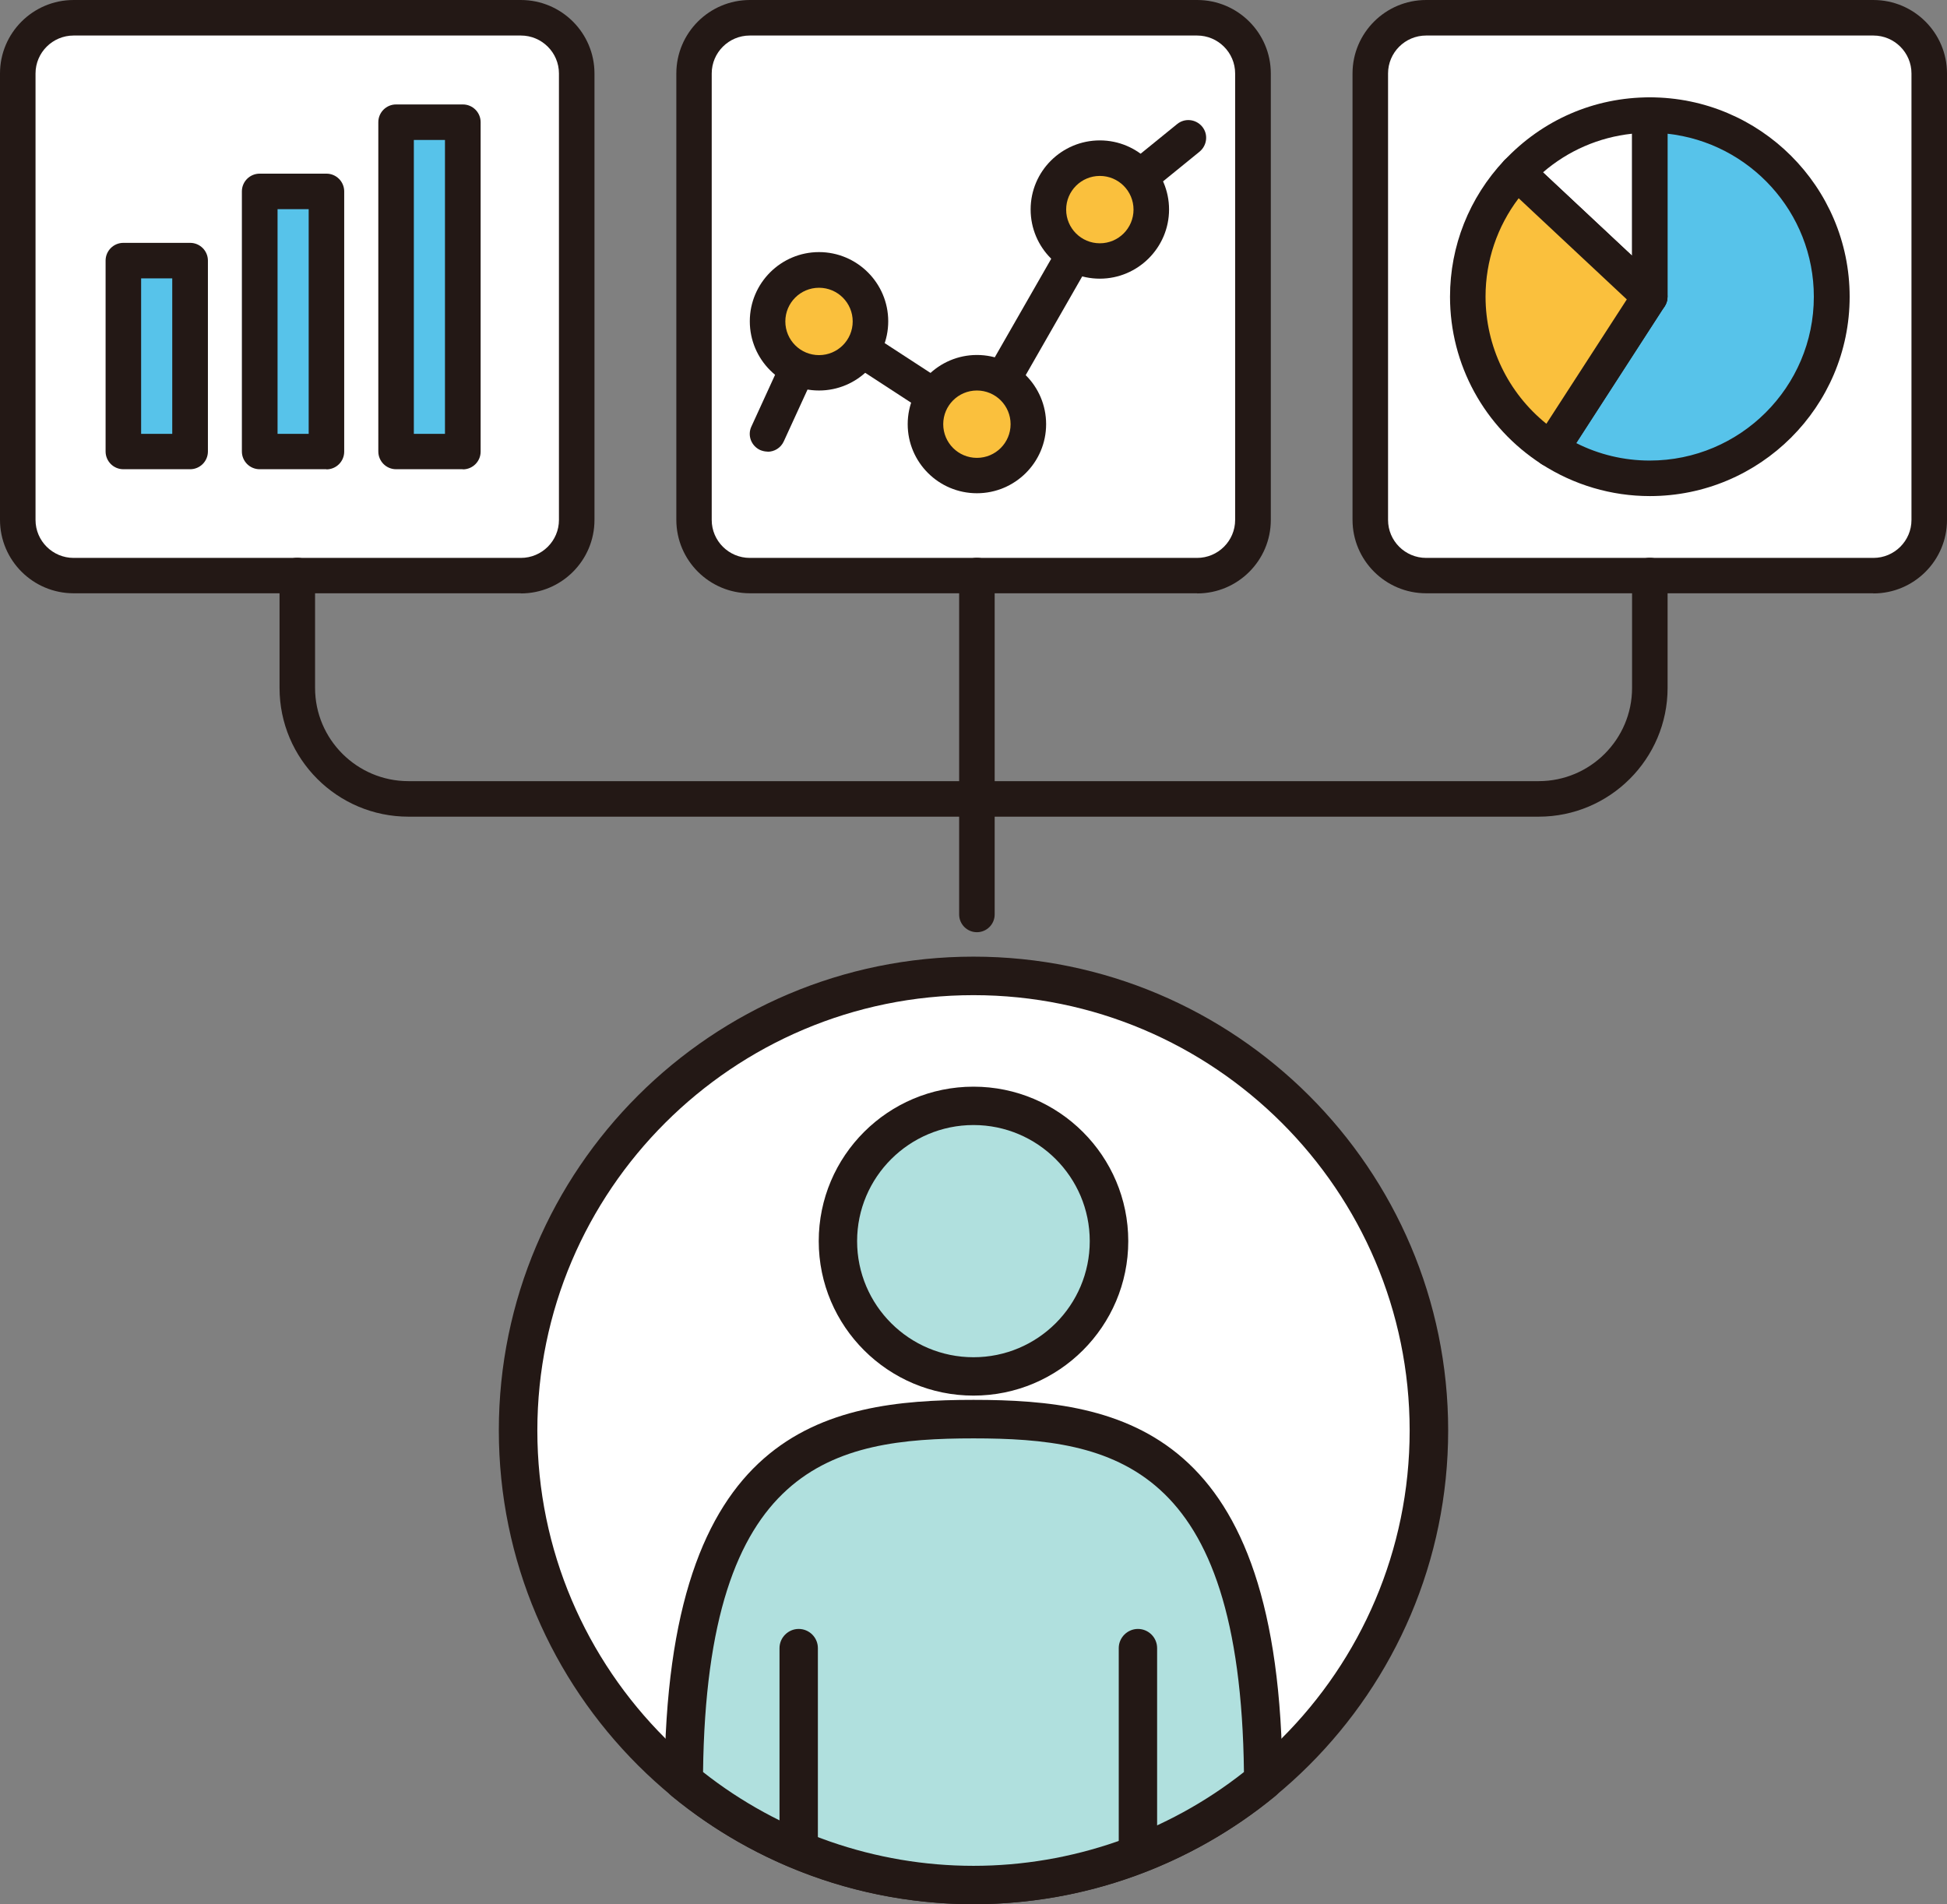 <?xml version="1.0" encoding="UTF-8"?>
<svg id="b" data-name="レイヤー_2" xmlns="http://www.w3.org/2000/svg" viewBox="0 0 137 134">
  <rect x="0" y="0" width="137" height="134" fill="#808080" stroke="none"/>
  <g id="c" data-name="warning">
    <g>
      <g>
        <g>
          <ellipse cx="68.5" cy="100.66" rx="32.05" ry="31.99" fill="#fff"/>
          <path d="M68.5,134c-18.42,0-33.4-14.95-33.4-33.34s14.98-33.34,33.4-33.34,33.4,14.95,33.4,33.34-14.98,33.34-33.4,33.34ZM68.5,70.03c-16.92,0-30.69,13.74-30.69,30.64s13.77,30.64,30.69,30.64,30.69-13.74,30.69-30.64-13.77-30.64-30.69-30.64Z" fill="#231815"/>
        </g>
        <g>
          <path d="M68.5,99.87c-9.72,0-20.29,1.58-20.39,25.47,5.54,4.57,12.64,7.31,20.39,7.31s14.85-2.74,20.39-7.31c-.1-23.89-10.67-25.47-20.39-25.47Z" fill="#b0e0de"/>
          <path d="M68.5,134c-7.74,0-15.29-2.71-21.25-7.62-.31-.26-.49-.64-.49-1.05.1-24.74,11.27-26.82,21.74-26.82s21.64,2.07,21.74,26.82c0,.4-.18.79-.49,1.05-5.96,4.91-13.51,7.62-21.25,7.62ZM49.47,124.7c5.4,4.26,12.13,6.6,19.03,6.6s13.64-2.34,19.03-6.6c-.26-21.67-9.15-23.48-19.03-23.48s-18.77,1.81-19.03,23.48Z" fill="#231815"/>
        </g>
        <g>
          <path d="M78.04,87.34c0,5.26-4.27,9.52-9.54,9.52s-9.54-4.26-9.54-9.52,4.27-9.52,9.54-9.52,9.54,4.26,9.54,9.52Z" fill="#b0e0de"/>
          <path d="M68.5,98.21c-6,0-10.89-4.87-10.89-10.87s4.88-10.87,10.89-10.87,10.89,4.88,10.89,10.87-4.88,10.87-10.89,10.87ZM68.5,79.17c-4.51,0-8.19,3.66-8.19,8.17s3.67,8.17,8.19,8.17,8.18-3.66,8.18-8.17-3.67-8.17-8.18-8.17Z" fill="#231815"/>
        </g>
        <path d="M56.2,131.39c-.75,0-1.35-.6-1.35-1.35v-14.06c0-.74.61-1.35,1.35-1.35s1.35.6,1.35,1.35v14.06c0,.74-.61,1.35-1.35,1.35Z" fill="#231815"/>
        <path d="M80.07,131.39c-.75,0-1.35-.6-1.35-1.35v-14.06c0-.74.61-1.35,1.35-1.35s1.35.6,1.35,1.35v14.06c0,.74-.61,1.35-1.35,1.35Z" fill="#231815"/>
      </g>
      <g>
        <g>
          <g>
            <rect x="96.42" y="1.25" width="39.33" height="39.25" rx="3.92" ry="3.92" fill="#fff"/>
            <path d="M131.82,41.75h-31.47c-2.86,0-5.18-2.32-5.18-5.17V5.17c0-2.85,2.32-5.17,5.18-5.17h31.47c2.86,0,5.18,2.32,5.18,5.17v31.42c0,2.85-2.32,5.17-5.18,5.17ZM100.35,2.5c-1.48,0-2.68,1.2-2.68,2.67v31.42c0,1.47,1.2,2.67,2.68,2.67h31.47c1.48,0,2.68-1.2,2.68-2.67V5.17c0-1.47-1.2-2.67-2.68-2.67h-31.47Z" fill="#231815"/>
          </g>
          <g>
            <g>
              <path d="M116.09,8.09v12.78l-6.94,10.73c2,1.29,4.38,2.05,6.94,2.05,7.07,0,12.81-5.72,12.81-12.78s-5.73-12.78-12.81-12.78Z" fill="#57c3ea"/>
              <path d="M116.09,34.91c-2.7,0-5.34-.78-7.62-2.25-.58-.37-.75-1.15-.37-1.73l6.74-10.42v-12.41c0-.69.56-1.25,1.25-1.25,7.75,0,14.06,6.29,14.06,14.03s-6.31,14.03-14.06,14.03ZM110.91,31.18c1.6.81,3.37,1.23,5.17,1.23,6.37,0,11.55-5.17,11.55-11.53,0-5.94-4.52-10.84-10.3-11.47v11.47c0,.24-.07.48-.2.68l-6.22,9.63ZM116.09,20.88h0,0Z" fill="#231815"/>
            </g>
            <g>
              <path d="M116.09,8.09c-3.68,0-7,1.56-9.33,4.05l9.33,8.73v-12.78Z" fill="#fff"/>
              <path d="M116.09,22.12c-.31,0-.62-.12-.86-.34l-9.33-8.73c-.24-.23-.38-.54-.39-.87s.11-.65.34-.89c2.69-2.86,6.33-4.44,10.24-4.44.69,0,1.25.56,1.25,1.25v12.78c0,.5-.3.95-.75,1.15-.16.07-.33.1-.5.1ZM108.57,12.13l6.26,5.86v-8.58c-2.32.25-4.49,1.19-6.26,2.72Z" fill="#231815"/>
            </g>
            <g>
              <path d="M106.75,12.14c-2.15,2.29-3.47,5.35-3.47,8.73,0,4.5,2.34,8.46,5.87,10.73l6.94-10.73-9.33-8.73Z" fill="#fac03d"/>
              <path d="M109.15,32.86c-.24,0-.48-.07-.68-.2-4.03-2.6-6.44-7.01-6.44-11.78,0-3.57,1.35-6.97,3.81-9.59.47-.5,1.27-.53,1.77-.06l9.33,8.73c.44.41.52,1.08.19,1.59l-6.94,10.73c-.18.28-.46.47-.79.54-.09.02-.17.03-.26.03ZM106.86,13.95c-1.51,1.99-2.33,4.41-2.33,6.92,0,3.5,1.58,6.77,4.28,8.95l5.66-8.75-7.61-7.12Z" fill="#231815"/>
            </g>
          </g>
        </g>
        <g>
          <g>
            <rect x="1.25" y="1.25" width="39.33" height="39.25" rx="3.92" ry="3.92" fill="#fff"/>
            <path d="M36.65,41.75H5.18c-2.86,0-5.18-2.32-5.18-5.17V5.17C0,2.32,2.32,0,5.18,0h31.47c2.86,0,5.18,2.32,5.18,5.17v31.42c0,2.85-2.32,5.17-5.18,5.17ZM5.18,2.5c-1.48,0-2.68,1.2-2.68,2.67v31.42c0,1.47,1.2,2.67,2.68,2.67h31.47c1.48,0,2.68-1.2,2.68-2.67V5.17c0-1.47-1.2-2.67-2.68-2.67H5.18Z" fill="#231815"/>
          </g>
          <g>
            <g>
              <rect x="18.28" y="13.47" width="4.7" height="18.31" fill="#57c3ea"/>
              <path d="M22.97,33.02h-4.7c-.69,0-1.25-.56-1.25-1.25V13.47c0-.69.56-1.25,1.25-1.25h4.7c.69,0,1.25.56,1.25,1.25v18.31c0,.69-.56,1.25-1.25,1.25ZM19.53,30.53h2.19v-15.81h-2.19v15.81Z" fill="#231815"/>
            </g>
            <g>
              <rect x="27.87" y="8.6" width="4.7" height="23.18" fill="#57c3ea"/>
              <path d="M32.57,33.02h-4.7c-.69,0-1.25-.56-1.25-1.25V8.6c0-.69.56-1.25,1.25-1.25h4.7c.69,0,1.25.56,1.25,1.25v23.18c0,.69-.56,1.25-1.25,1.25ZM29.12,30.53h2.19V9.85h-2.19v20.68Z" fill="#231815"/>
            </g>
            <g>
              <rect x="8.68" y="18.34" width="4.7" height="13.43" fill="#57c3ea"/>
              <path d="M13.38,33.02h-4.7c-.69,0-1.25-.56-1.25-1.25v-13.43c0-.69.56-1.25,1.25-1.25h4.7c.69,0,1.25.56,1.25,1.25v13.43c0,.69-.56,1.25-1.25,1.25ZM9.93,30.53h2.19v-10.94h-2.19v10.94Z" fill="#231815"/>
            </g>
          </g>
        </g>
        <g>
          <g>
            <rect x="48.84" y="1.25" width="39.33" height="39.25" rx="3.92" ry="3.92" fill="#fff"/>
            <path d="M84.24,41.75h-31.47c-2.86,0-5.18-2.32-5.18-5.17V5.17c0-2.85,2.32-5.17,5.18-5.17h31.47c2.86,0,5.18,2.32,5.18,5.17v31.42c0,2.85-2.32,5.17-5.18,5.17ZM52.76,2.5c-1.48,0-2.68,1.2-2.68,2.67v31.42c0,1.47,1.2,2.67,2.68,2.67h31.47c1.48,0,2.68-1.2,2.68-2.67V5.17c0-1.47-1.2-2.67-2.68-2.67h-31.47Z" fill="#231815"/>
          </g>
          <g>
            <path d="M54.01,31.78c-.17,0-.35-.04-.52-.11-.63-.29-.91-1.03-.62-1.65l3.62-7.91c.15-.33.44-.58.79-.68.35-.1.73-.04,1.03.15l10,6.51,7.99-13.95c.08-.13.18-.25.3-.35l6.23-5.06c.54-.44,1.32-.35,1.76.18s.35,1.32-.18,1.76l-6.05,4.92-8.53,14.9c-.17.3-.46.51-.79.59-.34.08-.69.02-.98-.17l-9.89-6.44-3.02,6.59c-.21.46-.66.73-1.14.73Z" fill="#231815"/>
            <g>
              <path d="M61.26,22.62c0,2-1.62,3.62-3.62,3.62s-3.62-1.62-3.62-3.62,1.62-3.62,3.62-3.62,3.62,1.62,3.62,3.62Z" fill="#fac03d"/>
              <path d="M57.63,27.48c-2.69,0-4.87-2.18-4.87-4.87s2.19-4.87,4.87-4.87,4.87,2.18,4.87,4.87-2.19,4.87-4.87,4.87ZM57.63,20.25c-1.31,0-2.37,1.06-2.37,2.37s1.06,2.37,2.37,2.37,2.37-1.06,2.37-2.37-1.06-2.37-2.37-2.37Z" fill="#231815"/>
            </g>
            <g>
              <path d="M72.37,29.85c0,2-1.62,3.62-3.62,3.62s-3.62-1.62-3.62-3.62,1.62-3.62,3.62-3.62,3.62,1.62,3.62,3.62Z" fill="#fac03d"/>
              <path d="M68.74,34.71c-2.69,0-4.87-2.18-4.87-4.86s2.19-4.87,4.87-4.87,4.87,2.18,4.87,4.87-2.19,4.86-4.87,4.86ZM68.74,27.48c-1.31,0-2.37,1.06-2.37,2.37s1.06,2.37,2.37,2.37,2.37-1.06,2.37-2.37-1.06-2.37-2.37-2.37Z" fill="#231815"/>
            </g>
            <g>
              <path d="M81.02,14.75c0,2-1.62,3.62-3.62,3.62s-3.62-1.62-3.62-3.62,1.62-3.62,3.62-3.62,3.62,1.62,3.62,3.62Z" fill="#fac03d"/>
              <path d="M77.39,19.61c-2.69,0-4.87-2.18-4.87-4.87s2.19-4.86,4.87-4.86,4.87,2.18,4.87,4.86-2.19,4.87-4.87,4.87ZM77.39,12.38c-1.31,0-2.37,1.06-2.37,2.37s1.06,2.37,2.37,2.37,2.37-1.06,2.37-2.37-1.06-2.37-2.37-2.37Z" fill="#231815"/>
            </g>
          </g>
        </g>
        <path d="M68.74,65.6c-.69,0-1.25-.56-1.25-1.25v-23.85c0-.69.56-1.25,1.25-1.25s1.25.56,1.25,1.25v23.85c0,.69-.56,1.25-1.25,1.25Z" fill="#231815"/>
        <path d="M108.26,57.47H28.74c-5,0-9.07-4.06-9.07-9.06v-7.91c0-.69.56-1.25,1.25-1.25s1.25.56,1.25,1.25v7.91c0,3.62,2.95,6.56,6.57,6.56h79.53c3.62,0,6.57-2.94,6.57-6.56v-7.91c0-.69.56-1.25,1.25-1.25s1.25.56,1.25,1.25v7.91c0,4.99-4.07,9.06-9.07,9.06Z" fill="#231815"/>
      </g>
    </g>
  </g>
</svg>